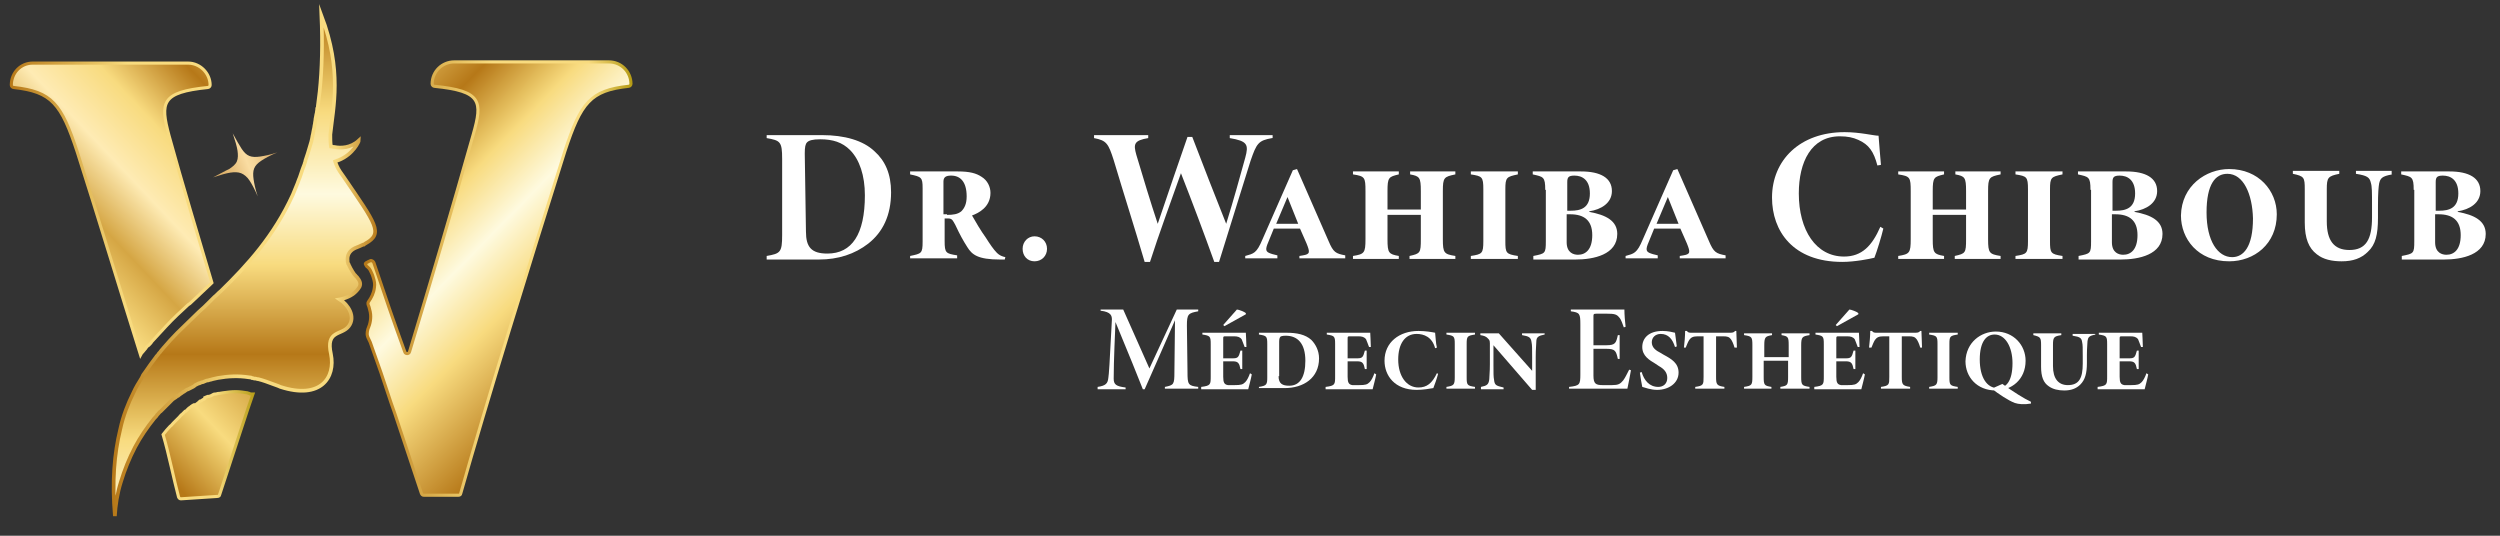 <?xml version="1.0" encoding="UTF-8"?>
<svg xmlns="http://www.w3.org/2000/svg" xmlns:xlink="http://www.w3.org/1999/xlink" version="1.1" id="Calque_1" x="0px" y="0px" viewBox="0 0 420 90" style="enable-background:new 0 0 420 90;" xml:space="preserve">
<rect x="0" y="0" width="420" height="90" fill="#333333" stroke="none"/>
<style type="text/css">
	.st0{fill:#FFFFFF;}
	.st1{fill:url(#SVGID_1_);stroke:url(#SVGID_2_);stroke-width:0.524;stroke-miterlimit:10;}
	.st2{fill:url(#SVGID_3_);stroke:url(#SVGID_4_);stroke-width:0.524;stroke-miterlimit:10;}
	.st3{fill:url(#SVGID_5_);stroke:url(#SVGID_6_);stroke-width:0.618;stroke-miterlimit:10;}
	.st4{fill:url(#SVGID_7_);}
</style>
<g>
	<g>
		<path class="st0" d="M138.1,22.7c3.8,0,6.9,0.9,8.8,2.7c1.8,1.6,2.8,3.8,2.8,6.9c0,3.9-1.4,6.7-3.8,8.6c-2.3,1.8-5.1,2.7-8.3,2.7    h-8.8V43c2.3-0.4,2.6-0.6,2.6-3.5V26.7c0-2.9-0.3-3.1-2.6-3.5v-0.5H138.1z M135.4,38.9c0,2.6,0.9,3.7,3.6,3.7    c4.1,0,6.3-3.2,6.3-9.8c0-3.3-0.9-6-2.5-7.6c-1.3-1.3-2.9-1.8-5-1.8c-1.3,0-1.9,0.2-2.2,0.5c-0.3,0.3-0.4,0.8-0.4,1.9L135.4,38.9z    "></path>
		<path class="st0" d="M168.8,43.6h-0.8c-3.7,0-4.7-0.8-5.5-2.1c-0.7-1.1-1.2-2-2-3.7c-0.4-0.7-0.5-1.1-1.2-1.1h-0.6v3.8    c0,2,0.2,2.1,2.1,2.4v0.5h-7.9V43c1.9-0.4,2.1-0.4,2.1-2.4v-9c0-1.8-0.2-1.9-2.1-2.3v-0.5h8c2,0,3.1,0.3,4,0.9    c1,0.6,1.5,1.7,1.5,2.7c0,2.4-2,3.4-3.1,3.8c0.5,0.9,1.5,2.6,2.3,3.7c0.7,1.1,1.3,2,1.9,2.6c0.4,0.4,0.9,0.6,1.4,0.7L168.8,43.6z     M159.1,36.1c1,0,1.8-0.1,2.4-0.6c0.5-0.5,0.9-1.2,0.9-2.5c0-2.5-1.1-3.5-2.6-3.5c-0.8,0-1.3,0.2-1.3,1v5.5H159.1z"></path>
		<path class="st0" d="M173.8,43.9c-1.2,0-2-0.9-2-2.1c0-1.2,0.9-2.1,2-2.1c1.2,0,2.1,0.9,2.1,2.1C175.9,43,175,43.9,173.8,43.9z"></path>
		<path class="st0" d="M213.7,23.2c-2.3,0.4-2.6,0.9-3.6,3.8c-0.8,2.5-3.3,10.6-5.3,17H204c-1.8-5-3.6-9.8-5.6-14.9    c-1.8,5.1-3.7,10.2-5.2,14.9h-0.9c-1.7-5.8-3.5-11.4-5.2-17.1c-0.9-2.8-1.2-3.3-3.3-3.7v-0.5h9.1v0.5c-2.4,0.4-2.5,1-2,2.8    c1.1,3.7,2.4,8,3.6,11.6c1.5-4.4,4-11.8,5-14.6h0.8c1.9,5,3.8,9.8,5.7,14.6c1.3-4.2,2.2-7.5,3.2-11.1c0.6-2.2,0.4-2.8-2.6-3.3    v-0.5h7.2V23.2z"></path>
		<path class="st0" d="M218.3,43.5V43l0.6-0.1c1.2-0.2,1.2-0.5,0.6-2l-1.1-2.5H214l-1.1,2.7c-0.4,1.1-0.1,1.3,0.9,1.6l0.8,0.2v0.5    h-5.4V43c1.4-0.4,1.9-0.4,2.9-2.8l5.1-11.6l0.7-0.2l5.3,12.1c0.8,1.9,1.2,2.1,2.8,2.4v0.5H218.3z M216.3,33.1l-1.9,4.5h3.7    L216.3,33.1z"></path>
		<path class="st0" d="M236.8,43.5V43c1.8-0.4,1.9-0.5,1.9-2.8v-4.1h-5.6v4.1c0,2.3,0.2,2.5,1.9,2.8v0.5h-7.7V43    c1.9-0.3,2.1-0.5,2.1-2.8v-8.1c0-2.3-0.1-2.5-2.1-2.8v-0.5h7.7v0.5c-1.7,0.4-1.9,0.5-1.9,2.8v3.1h5.6v-3.1c0-2.3-0.2-2.5-1.8-2.8    v-0.5h7.6v0.5c-1.9,0.4-2.1,0.5-2.1,2.8v8.1c0,2.3,0.2,2.5,2.1,2.8v0.5H236.8z"></path>
		<path class="st0" d="M247.1,43.5V43c1.9-0.3,2.1-0.4,2.1-2.5v-8.7c0-2.1-0.2-2.2-2.1-2.5v-0.5h7.9v0.5c-1.9,0.4-2.1,0.5-2.1,2.5    v8.7c0,2,0.1,2.2,2.1,2.5v0.5H247.1z"></path>
		<path class="st0" d="M259.6,31.9c0-2.2-0.3-2.2-2.1-2.6v-0.5h8.1c3.3,0,5.2,1.1,5.2,3.3c0,2-1.8,3.1-3.8,3.4v0.1    c2.8,0.5,4.7,1.5,4.7,3.7c0,3.5-4,4.3-7,4.3h-7.1V43c2-0.4,2.1-0.4,2.1-2.5V31.9z M263.9,35.4c1.6,0,3.2-0.4,3.2-2.9    c0-2.3-1.3-3-2.6-3c-1,0-1.2,0.3-1.2,1.1v4.8H263.9z M263.2,40.7c0,1.8,1.2,2.1,1.9,2.1c1.3,0,2.4-0.9,2.4-3.3    c0-2.5-1.4-3.5-3.7-3.5h-0.6V40.7z"></path>
		<path class="st0" d="M282.2,43.5V43l0.6-0.1c1.2-0.2,1.2-0.5,0.6-2l-1.1-2.5h-4.4l-1.1,2.7c-0.4,1.1-0.1,1.3,0.9,1.6l0.8,0.2v0.5    h-5.4V43c1.4-0.4,1.9-0.4,2.9-2.8l5.1-11.6l0.7-0.2l5.3,12.1c0.8,1.9,1.2,2.1,2.8,2.4v0.5H282.2z M280.2,33.1l-1.9,4.5h3.7    L280.2,33.1z"></path>
		<path class="st0" d="M316.4,38.4c-0.3,1.3-1.1,3.9-1.5,4.9c-0.8,0.2-3.3,0.7-5.4,0.7c-8.3,0-11.8-5.2-11.8-10.8    c0-6.3,4.7-11,12.2-11c2.6,0,4.9,0.6,5.7,0.6c0.1,1.6,0.3,3.6,0.4,4.9l-0.6,0.1c-0.6-2.3-1.4-3.5-3.2-4.3    c-0.9-0.4-1.8-0.6-3.1-0.6c-4.8,0-6.9,4.3-6.9,9.6c0,6.2,2.9,10.6,7.6,10.6c3,0,4.7-1.8,6.1-5L316.4,38.4z"></path>
		<path class="st0" d="M328.4,43.5V43c1.8-0.4,1.9-0.5,1.9-2.8v-4.1h-5.6v4.1c0,2.3,0.2,2.5,1.9,2.8v0.5h-7.7V43    c1.9-0.3,2.1-0.5,2.1-2.8v-8.1c0-2.3-0.1-2.5-2.1-2.8v-0.5h7.7v0.5c-1.7,0.4-1.9,0.5-1.9,2.8v3.1h5.6v-3.1c0-2.3-0.2-2.5-1.8-2.8    v-0.5h7.6v0.5c-1.9,0.4-2.1,0.5-2.1,2.8v8.1c0,2.3,0.2,2.5,2.1,2.8v0.5H328.4z"></path>
		<path class="st0" d="M338.6,43.5V43c1.9-0.3,2.1-0.4,2.1-2.5v-8.7c0-2.1-0.2-2.2-2.1-2.5v-0.5h7.9v0.5c-1.9,0.4-2.1,0.5-2.1,2.5    v8.7c0,2,0.1,2.2,2.1,2.5v0.5H338.6z"></path>
		<path class="st0" d="M351.2,31.9c0-2.2-0.3-2.2-2.1-2.6v-0.5h8.1c3.3,0,5.2,1.1,5.2,3.3c0,2-1.8,3.1-3.8,3.4v0.1    c2.8,0.5,4.7,1.5,4.7,3.7c0,3.5-4,4.3-7,4.3h-7.1V43c2-0.4,2.1-0.4,2.1-2.5V31.9z M355.5,35.4c1.6,0,3.2-0.4,3.2-2.9    c0-2.3-1.3-3-2.6-3c-1,0-1.2,0.3-1.2,1.1v4.8H355.5z M354.8,40.7c0,1.8,1.2,2.1,1.9,2.1c1.3,0,2.4-0.9,2.4-3.3    c0-2.5-1.4-3.5-3.7-3.5h-0.6V40.7z"></path>
		<path class="st0" d="M374.5,28.4c5,0,8,3.7,8,7.6c0,5-3.8,7.9-8,7.9c-5.3,0-8.1-3.8-8.1-7.7C366.5,31.2,370.6,28.4,374.5,28.4z     M374.2,29.2c-2,0-3.5,1.7-3.5,6.5c0,4.8,1.9,7.5,4.3,7.5c1.9,0,3.5-1.7,3.5-6.5C378.4,32.6,376.9,29.2,374.2,29.2z"></path>
		<path class="st0" d="M401.9,29.3c-1.8,0.3-2,0.7-2.2,1.5c-0.1,0.6-0.2,1.5-0.2,3.8v2c0,2.8-0.4,4.5-1.7,5.7    c-1.1,1.1-2.5,1.6-4.4,1.6c-1.6,0-3.1-0.3-4.2-1.2c-1.3-1-2-2.6-2-5.3v-5.6c0-2-0.1-2.2-2-2.6v-0.5h7.8v0.5    c-1.9,0.4-2.1,0.6-2.1,2.6v5.4c0,3.2,1.2,4.8,3.8,4.8c2.8,0,3.8-1.8,3.8-5.5v-2c0-2.2,0-3.2-0.2-3.8c-0.2-0.9-0.6-1.2-2.5-1.5    v-0.5h6V29.3z"></path>
		<path class="st0" d="M405.5,31.9c0-2.2-0.3-2.2-2.1-2.6v-0.5h8.1c3.3,0,5.2,1.1,5.2,3.3c0,2-1.8,3.1-3.8,3.4v0.1    c2.8,0.5,4.7,1.5,4.7,3.7c0,3.5-4,4.3-7,4.3h-7.1V43c2-0.4,2.1-0.4,2.1-2.5V31.9z M409.8,35.4c1.6,0,3.2-0.4,3.2-2.9    c0-2.3-1.3-3-2.6-3c-1,0-1.2,0.3-1.2,1.1v4.8H409.8z M409.1,40.7c0,1.8,1.2,2.1,1.9,2.1c1.3,0,2.4-0.9,2.4-3.3    c0-2.5-1.4-3.5-3.7-3.5h-0.6V40.7z"></path>
		<path class="st0" d="M195.7,65.3V65c1.5-0.3,1.6-0.4,1.6-2.5l0.1-8.7c-1.6,3.7-4.7,10.7-5.1,11.6h-0.3c-0.3-0.8-2.8-7-4.6-11.3    c-0.3,6.8-0.3,8.7-0.3,9.5c0,1,0.4,1.3,2,1.5v0.3h-4.7V65c1.4-0.2,1.7-0.6,1.8-1.5c0.1-0.7,0.2-1.9,0.6-9.8c0-0.6-0.1-1.3-1.9-1.5    V52h3.8l4.4,9.9l4.6-9.9h3.6v0.3c-1.7,0.3-1.9,0.5-1.9,2.4l0.1,7.8c0,2.1,0.1,2.3,1.8,2.5v0.3H195.7z"></path>
		<path class="st0" d="M210.3,62.9c-0.1,0.6-0.5,2.1-0.6,2.5h-7.9V65c1.6-0.2,1.6-0.4,1.6-1.8v-5.4c0-1.3-0.1-1.4-1.4-1.6v-0.3h5.3    c0.8,0,1.7,0,2,0c0,0.4,0.1,1.5,0.1,2.4l-0.3,0c-0.2-0.6-0.4-1-0.5-1.3c-0.3-0.4-0.7-0.5-1.3-0.5H206c-0.5,0-0.5,0-0.5,0.5v3.2    h1.6c0.9,0,1-0.2,1.3-1.3h0.3V62h-0.3c-0.2-1-0.4-1.3-1.3-1.3h-1.6v2.6c0,1,0.2,1.3,0.8,1.4c0.2,0,0.5,0,1.1,0    c1.1,0,1.4-0.1,1.8-0.5c0.3-0.3,0.6-0.9,0.8-1.5L210.3,62.9z M205.5,54.6l2.3-2.6c0.3,0,1.3,0.4,1.5,0.6l0,0.2l-3.6,2L205.5,54.6z    "></path>
		<path class="st0" d="M216.1,55.9c1.8,0,3.2,0.3,4.2,1.2c0.7,0.7,1.3,1.8,1.3,3.1c0,3.3-2.6,5-5.8,5h-4.3V65    c1.3-0.2,1.4-0.4,1.4-1.6v-5.6c0-1.3-0.1-1.4-1.4-1.6v-0.3H216.1z M214.8,63.2c0,1.3,0.7,1.6,1.8,1.6c1.8,0,2.7-1.5,2.7-4.2    c0-2.9-1.3-4.2-3.3-4.2c-0.5,0-0.9,0.1-0.9,0.2c-0.1,0.1-0.2,0.3-0.2,0.8V63.2z"></path>
		<path class="st0" d="M231.2,62.9c-0.1,0.6-0.5,2.1-0.6,2.5h-7.9V65c1.6-0.2,1.6-0.4,1.6-1.8v-5.4c0-1.3-0.1-1.4-1.4-1.6v-0.3h5.3    c0.8,0,1.7,0,2,0c0,0.4,0.1,1.5,0.1,2.4l-0.3,0c-0.2-0.6-0.4-1-0.5-1.3c-0.3-0.4-0.7-0.5-1.3-0.5h-1.3c-0.5,0-0.5,0-0.5,0.5v3.2    h1.6c0.9,0,1-0.2,1.3-1.3h0.3V62h-0.3c-0.2-1-0.4-1.3-1.3-1.3h-1.6v2.6c0,1,0.2,1.3,0.8,1.4c0.2,0,0.5,0,1.1,0    c1.1,0,1.4-0.1,1.8-0.5c0.3-0.3,0.6-0.9,0.8-1.5L231.2,62.9z"></path>
		<path class="st0" d="M241.6,62.8c-0.2,0.8-0.6,1.9-0.8,2.4c-0.6,0.1-1.7,0.3-2.8,0.3c-3.7,0-5.4-2.4-5.4-4.9c0-3.1,2.5-5,5.7-5    c1.2,0,2.3,0.2,2.8,0.3c0.1,0.8,0.1,1.7,0.3,2.5l-0.3,0.1c-0.5-1.9-1.9-2.4-3.1-2.4c-2,0-3.1,1.7-3.1,4.3c0,2.8,1.4,4.7,3.4,4.7    c1.4,0,2.3-0.7,3.1-2.4L241.6,62.8z"></path>
		<path class="st0" d="M243,65.3V65c1.2-0.2,1.4-0.3,1.4-1.6v-5.6c0-1.3-0.1-1.4-1.4-1.6v-0.3h4.8v0.3c-1.3,0.2-1.4,0.3-1.4,1.6v5.6    c0,1.3,0.1,1.4,1.4,1.6v0.3H243z"></path>
		<path class="st0" d="M259.5,56.2c-1,0.2-1.4,0.4-1.4,1.2c0,0.6-0.1,1.1-0.1,2.6v5.5h-0.6l-6.5-7.5v3.3c0,1.5,0,2,0.1,2.5    c0.1,0.9,0.3,1,1.6,1.3v0.3h-3.8V65c1-0.2,1.3-0.4,1.4-1.3c0-0.6,0.1-1.1,0.1-2.5v-3.5c0-0.2,0-0.5-0.2-0.7    c-0.4-0.5-0.8-0.6-1.4-0.7v-0.3h3.1l5.6,6.3V60c0-1.5,0-2-0.1-2.5c-0.1-0.8-0.4-1-1.6-1.2v-0.3h3.8V56.2z"></path>
		<path class="st0" d="M274,62.2c-0.1,0.7-0.5,2.6-0.6,3.1h-9.8V65c1.8-0.2,1.9-0.4,1.9-2.1v-8.4c0-1.8-0.1-2-1.6-2.2V52h6.1    c1.9,0,2.7,0,2.9,0c0,0.8,0.1,2.1,0.2,2.9l-0.3,0.1c-0.2-0.5-0.4-1.3-0.8-1.7c-0.4-0.5-0.8-0.6-2-0.6h-1.8c-0.5,0-0.5,0.1-0.5,0.5    V58h2.2c1.5,0,1.6-0.4,1.9-1.7h0.3v4h-0.3c-0.3-1.3-0.4-1.7-1.9-1.7h-2.2v4.5c0,1.4,0.4,1.6,1.6,1.6h1.5c1.1,0,1.4-0.2,1.9-0.8    c0.3-0.4,0.6-1,1-1.8L274,62.2z"></path>
		<path class="st0" d="M281.4,58.3c-0.4-1.3-1.1-2.2-2.4-2.2c-0.9,0-1.5,0.6-1.5,1.4c0,0.9,0.7,1.4,1.5,1.8l0.5,0.3    c1.3,0.7,2.5,1.4,2.5,3c0,1.8-1.7,2.9-3.6,2.9c-1.1,0-2.1-0.4-2.5-0.5c-0.1-0.4-0.3-1.7-0.4-2.4l0.3-0.1c0.4,1.4,1.3,2.5,2.8,2.5    c0.8,0,1.5-0.5,1.5-1.5c0-0.9-0.5-1.5-1.4-2l-0.6-0.4c-1-0.6-2.2-1.3-2.2-2.8c0-1.5,1.1-2.7,3.4-2.7c0.9,0,1.7,0.2,2.1,0.3    c0.1,0.6,0.2,1.6,0.3,2.3L281.4,58.3z"></path>
		<path class="st0" d="M291.4,58.4c-0.2-0.7-0.4-1.1-0.6-1.4c-0.3-0.4-0.6-0.5-1.3-0.5h-1.2v6.8c0,1.3,0.1,1.5,1.4,1.7v0.3h-4.9V65    c1.4-0.2,1.4-0.4,1.4-1.7v-6.8h-1c-0.8,0-1.1,0.2-1.4,0.6c-0.2,0.3-0.4,0.8-0.6,1.3h-0.3c0.1-0.8,0.2-2,0.2-2.8h0.3    c0.2,0.3,0.4,0.3,0.9,0.3h6.4c0.5,0,0.6-0.1,0.8-0.3h0.2c0,0.7,0.1,2,0.1,2.8L291.4,58.4z"></path>
		<path class="st0" d="M299.1,65.3V65c1.2-0.2,1.3-0.3,1.3-1.7v-2.7h-4.1v2.7c0,1.4,0.1,1.5,1.3,1.7v0.3H293V65    c1.3-0.2,1.4-0.3,1.4-1.7V58c0-1.4-0.1-1.5-1.4-1.7v-0.3h4.7v0.3c-1.1,0.2-1.3,0.3-1.3,1.7V60h4.1V58c0-1.4-0.1-1.5-1.2-1.7v-0.3    h4.7v0.3c-1.2,0.2-1.4,0.3-1.4,1.7v5.3c0,1.4,0.1,1.5,1.4,1.7v0.3H299.1z"></path>
		<path class="st0" d="M313.3,62.9c-0.1,0.6-0.5,2.1-0.6,2.5h-7.9V65c1.6-0.2,1.6-0.4,1.6-1.8v-5.4c0-1.3-0.1-1.4-1.4-1.6v-0.3h5.3    c0.8,0,1.7,0,2,0c0,0.4,0.1,1.5,0.1,2.4l-0.3,0c-0.2-0.6-0.4-1-0.5-1.3c-0.3-0.4-0.7-0.5-1.3-0.5H309c-0.5,0-0.5,0-0.5,0.5v3.2    h1.6c0.9,0,1-0.2,1.3-1.3h0.3V62h-0.3c-0.2-1-0.4-1.3-1.3-1.3h-1.6v2.6c0,1,0.2,1.3,0.8,1.4c0.2,0,0.5,0,1.1,0    c1.1,0,1.4-0.1,1.8-0.5c0.3-0.3,0.6-0.9,0.8-1.5L313.3,62.9z M308.4,54.6l2.3-2.6c0.3,0,1.3,0.4,1.5,0.6l0,0.2l-3.6,2L308.4,54.6z    "></path>
		<path class="st0" d="M322.6,58.4c-0.2-0.7-0.4-1.1-0.6-1.4c-0.3-0.4-0.6-0.5-1.3-0.5h-1.2v6.8c0,1.3,0.1,1.5,1.4,1.7v0.3h-4.9V65    c1.4-0.2,1.4-0.4,1.4-1.7v-6.8h-1c-0.8,0-1.1,0.2-1.4,0.6c-0.2,0.3-0.4,0.8-0.6,1.3H314c0.1-0.8,0.2-2,0.2-2.8h0.3    c0.2,0.3,0.4,0.3,0.9,0.3h6.4c0.5,0,0.6-0.1,0.8-0.3h0.2c0,0.7,0.1,2,0.1,2.8L322.6,58.4z"></path>
		<path class="st0" d="M324.1,65.3V65c1.2-0.2,1.4-0.3,1.4-1.6v-5.6c0-1.3-0.1-1.4-1.4-1.6v-0.3h4.8v0.3c-1.3,0.2-1.4,0.3-1.4,1.6    v5.6c0,1.3,0.1,1.4,1.4,1.6v0.3H324.1z"></path>
		<path class="st0" d="M335.3,55.7c3,0,5,2.3,5,4.9c0,3.2-2.4,5-5,5c-3.2,0-5.1-2.3-5.1-4.9C330.3,57.5,332.8,55.7,335.3,55.7z     M335.1,56.2c-1.4,0-2.5,1.2-2.5,4.2c0,3,1.2,4.8,3,4.8c1.4,0,2.5-1.1,2.5-4.2C338.1,58.3,336.9,56.2,335.1,56.2z M336.4,64.5    c1.8,1.3,3.7,2.5,4.8,3l0,0.3c-1.2,0.2-2.1,0.1-2.7-0.1c-1.1-0.4-2.7-1.5-3.9-2.4L336.4,64.5z"></path>
		<path class="st0" d="M352.1,56.2c-1.2,0.2-1.3,0.5-1.4,1.1c0,0.5-0.1,1-0.1,2.4V61c0,1.7-0.3,2.8-1.1,3.6c-0.7,0.7-1.6,1-2.7,1    c-1,0-1.9-0.2-2.6-0.7c-0.9-0.6-1.3-1.6-1.3-3.3v-3.6c0-1.3-0.1-1.4-1.3-1.7v-0.3h4.7v0.3c-1.3,0.2-1.4,0.4-1.4,1.7v3.5    c0,2.1,0.9,3.2,2.5,3.2c1.9,0,2.5-1.2,2.5-3.6v-1.2c0-1.4,0-2-0.1-2.4c-0.1-0.7-0.3-0.9-1.6-1.1v-0.3h3.8V56.2z"></path>
		<path class="st0" d="M360.9,62.9c-0.1,0.6-0.5,2.1-0.6,2.5h-7.9V65c1.6-0.2,1.6-0.4,1.6-1.8v-5.4c0-1.3-0.1-1.4-1.4-1.6v-0.3h5.3    c0.8,0,1.7,0,2,0c0,0.4,0.1,1.5,0.1,2.4l-0.3,0c-0.2-0.6-0.4-1-0.5-1.3c-0.3-0.4-0.7-0.5-1.3-0.5h-1.3c-0.5,0-0.5,0-0.5,0.5v3.2    h1.6c0.9,0,1-0.2,1.3-1.3h0.3V62H359c-0.2-1-0.4-1.3-1.3-1.3h-1.6v2.6c0,1,0.2,1.3,0.8,1.4c0.2,0,0.5,0,1.1,0    c1.1,0,1.4-0.1,1.8-0.5c0.3-0.3,0.6-0.9,0.8-1.5L360.9,62.9z"></path>
	</g>
	<g>
		<linearGradient id="SVGID_1_" gradientUnits="userSpaceOnUse" x1="27.196" y1="-11.974" x2="100.36" y2="59.797">
			<stop offset="0" style="stop-color:#B67818"></stop>
			<stop offset="7.503992e-02" style="stop-color:#E3BC5B"></stop>
			<stop offset="0.112" style="stop-color:#F8DB7F"></stop>
			<stop offset="0.204" style="stop-color:#FEFBE2"></stop>
			<stop offset="0.294" style="stop-color:#FEEBB4"></stop>
			<stop offset="0.384" style="stop-color:#F8DB7F"></stop>
			<stop offset="0.533" style="stop-color:#B67818"></stop>
			<stop offset="0.607" style="stop-color:#E3BC5B"></stop>
			<stop offset="0.643" style="stop-color:#F8DB7F"></stop>
			<stop offset="0.737" style="stop-color:#FEFADF"></stop>
			<stop offset="0.839" style="stop-color:#F8DB7F"></stop>
			<stop offset="1" style="stop-color:#B67818"></stop>
		</linearGradient>
		<linearGradient id="SVGID_2_" gradientUnits="userSpaceOnUse" x1="61.139" y1="46.962" x2="106.115" y2="46.962">
			<stop offset="0" style="stop-color:#B67818"></stop>
			<stop offset="0.321" style="stop-color:#E3BC5B"></stop>
			<stop offset="0.48" style="stop-color:#F8DB7F"></stop>
			<stop offset="0.681" style="stop-color:#F8DB7F"></stop>
			<stop offset="0.839" style="stop-color:#F8DB7F"></stop>
			<stop offset="1" style="stop-color:#B69C16"></stop>
		</linearGradient>
		<path class="st1" d="M61.7,55.9c-0.1,0.6,0.3,1.1,0.5,1.6c0.2,0.6,0.4,1.1,0.6,1.7c0.4,1.1,0.8,2.3,1.2,3.4    c0.8,2.3,1.5,4.6,2.3,6.8c1.5,4.5,3,9,4.5,13.5c0.1,0.2,0.2,0.3,0.4,0.3h5.8c0.2,0,0.4-0.1,0.4-0.3c4.4-15.5,11.4-38.1,17.5-57.5    c2.7-8.2,4.3-10.2,10.7-10.9c0.2,0,0.4-0.2,0.4-0.4c0-2-1.6-3.7-3.7-3.7H76.3c-2,0-3.7,1.6-3.7,3.7c0,0.2,0.2,0.4,0.4,0.4    c7.9,0.8,8.1,2.5,6.5,8.1C76,35,72.3,47.5,68.8,59.1c-0.1,0.4-0.7,0.4-0.8,0c-1.8-4.9-3.5-9.9-5.2-15c-0.1-0.2-0.4-0.4-0.6-0.3    c-0.1,0.1-0.3,0.1-0.4,0.2c-0.2,0.1-0.5,0.2-0.4,0.4c0.1,0.2,0.2,0.4,0.4,0.5c0.2,0.2,0.3,0.3,0.4,0.5c0.2,0.4,0.4,0.8,0.5,1.2    c0.2,0.6,0.3,1.1,0.2,1.7c-0.1,0.9-0.5,1.7-1,2.4c-0.2,0.3,0,0.6,0.1,0.9c0.1,0.3,0.1,0.5,0.2,0.8c0.2,1,0,2-0.4,2.9    C61.7,55.7,61.7,55.8,61.7,55.9z"></path>
		<linearGradient id="SVGID_3_" gradientUnits="userSpaceOnUse" x1="8.062" y1="58.652" x2="81.923" y2="-11.029">
			<stop offset="0" style="stop-color:#B67818"></stop>
			<stop offset="7.503992e-02" style="stop-color:#E3BC5B"></stop>
			<stop offset="0.112" style="stop-color:#F8DB7F"></stop>
			<stop offset="0.204" style="stop-color:#D5A644"></stop>
			<stop offset="0.294" style="stop-color:#FEEBB4"></stop>
			<stop offset="0.384" style="stop-color:#F8DB7F"></stop>
			<stop offset="0.489" style="stop-color:#B67818"></stop>
			<stop offset="0.572" style="stop-color:#E3BC5B"></stop>
			<stop offset="0.613" style="stop-color:#F8DB7F"></stop>
			<stop offset="0.737" style="stop-color:#FEFADF"></stop>
			<stop offset="0.839" style="stop-color:#F8DB7F"></stop>
			<stop offset="1" style="stop-color:#B67818"></stop>
		</linearGradient>
		<linearGradient id="SVGID_4_" gradientUnits="userSpaceOnUse" x1="1.591" y1="47.15" x2="42.933" y2="47.15">
			<stop offset="0" style="stop-color:#B67818"></stop>
			<stop offset="0.321" style="stop-color:#E3BC5B"></stop>
			<stop offset="0.48" style="stop-color:#F8DB7F"></stop>
			<stop offset="0.681" style="stop-color:#F8DB7F"></stop>
			<stop offset="0.839" style="stop-color:#F8DB7F"></stop>
			<stop offset="1" style="stop-color:#B69C16"></stop>
		</linearGradient>
		<path class="st2" d="M32,68.4L32,68.4c-0.2,0.1-0.3,0.2-0.4,0.3l-0.1,0.1c0,0-0.2,0.2-0.2,0.2c-0.1,0.1-0.1,0.1-0.2,0.1L31,69.2    c-0.1,0.1-0.2,0.2-0.3,0.3l-0.1,0.1c-0.2,0.1-0.3,0.3-0.5,0.5c-0.2,0.2-0.3,0.3-0.5,0.5c-0.2,0.2-0.3,0.3-0.5,0.5    c-0.2,0.2-0.3,0.4-0.5,0.5c-0.3,0.3-0.9,1-1.2,1.4c1,3.4,1.8,7.5,2.6,10.5c0.1,0.2,0.2,0.3,0.4,0.3l6.1-0.4c0.2,0,0.4-0.1,0.4-0.3    c1.5-4.5,3.2-9.8,4.7-14.3c0.3-0.9,0.6-1.7,0.9-2.6c0,0-0.1,0-0.1,0l-0.1,0l-0.1,0c-0.1,0-0.2,0-0.3-0.1c-0.1,0-0.2,0-0.3-0.1    c-0.7-0.1-1.3-0.2-2-0.2c-0.7,0-1.5,0.1-2.2,0.2c-0.2,0-0.4,0.1-0.6,0.1l-0.1,0c-0.2,0-0.3,0.1-0.5,0.1l-0.1,0    c-0.2,0-0.3,0.1-0.5,0.2l0,0l-0.2,0.1c-0.1,0-0.2,0.1-0.4,0.1l-0.1,0l0,0c-0.2,0.1-0.3,0.1-0.5,0.2L34.4,67    c-0.1,0.1-0.3,0.1-0.4,0.2c-0.1,0.1-0.3,0.2-0.4,0.2l-0.1,0.1c-0.1,0-0.1,0.1-0.1,0.1l-0.4,0.3c0,0-0.1,0.1-0.1,0.1L32.6,68    c0,0-0.2,0.1-0.2,0.1c-0.1,0.1-0.2,0.1-0.3,0.2L32,68.4 M32,68.4 M1.9,14.3c0,0.2,0.2,0.4,0.4,0.4c6.4,0.7,8,2.7,10.7,10.9    c3.4,10.6,7.2,23.2,10.6,34c0.1-0.2,0.3-0.4,0.4-0.5c0.2-0.2,0.3-0.4,0.5-0.6c0.1-0.2,0.3-0.4,0.5-0.5c0.2-0.2,0.4-0.4,0.5-0.6    c0.8-0.9,1.6-1.7,2.4-2.6l0,0c1.2-1.3,2.5-2.5,3.7-3.6l0.3-0.2c0.5-0.5,1.1-1,1.6-1.5l0.1-0.1c0.6-0.6,1.2-1.1,1.8-1.7    c0.1-0.1,0.1-0.1,0.2-0.2c-2.3-7.8-5-16.7-7.2-24.7c-1.5-5.6-1.3-7.3,6.5-8.1c0.2,0,0.4-0.2,0.4-0.4c0-2-1.7-3.7-3.7-3.7H5.5    C3.5,10.6,1.9,12.2,1.9,14.3z"></path>
		<linearGradient id="SVGID_5_" gradientUnits="userSpaceOnUse" x1="41.211" y1="2.587" x2="41.211" y2="118.956">
			<stop offset="0" style="stop-color:#B67818"></stop>
			<stop offset="9.333894e-02" style="stop-color:#E3BC5B"></stop>
			<stop offset="0.14" style="stop-color:#F8DB7F"></stop>
			<stop offset="0.258" style="stop-color:#FEFADF"></stop>
			<stop offset="0.36" style="stop-color:#F8DB7F"></stop>
			<stop offset="0.489" style="stop-color:#B67818"></stop>
			<stop offset="0.572" style="stop-color:#E3BC5B"></stop>
			<stop offset="0.613" style="stop-color:#F8DB7F"></stop>
			<stop offset="0.737" style="stop-color:#FEFADF"></stop>
			<stop offset="0.839" style="stop-color:#F8DB7F"></stop>
			<stop offset="1" style="stop-color:#B67818"></stop>
		</linearGradient>
		<linearGradient id="SVGID_6_" gradientUnits="userSpaceOnUse" x1="18.796" y1="43.675" x2="63.626" y2="43.675">
			<stop offset="0" style="stop-color:#B67818"></stop>
			<stop offset="0.321" style="stop-color:#E3BC5B"></stop>
			<stop offset="0.48" style="stop-color:#F8DB7F"></stop>
			<stop offset="0.681" style="stop-color:#F8DB7F"></stop>
			<stop offset="0.839" style="stop-color:#F8DB7F"></stop>
			<stop offset="1" style="stop-color:#B67818"></stop>
		</linearGradient>
		<path class="st3" d="M19.3,86.7c0.1-1.8,0.4-3.8,1-5.7c0.6-2,1.4-4,2.4-5.9c0.9-1.7,2-3.3,3.2-4.8c0.2-0.2,0.4-0.4,0.5-0.6    c0,0,0,0,0.1-0.1c0.2-0.2,0.3-0.4,0.5-0.5c0.2-0.2,0.4-0.4,0.6-0.6c0.2-0.2,0.4-0.4,0.6-0.6c0.2-0.2,0.3-0.3,0.5-0.5    c0.1-0.1,0.2-0.2,0.3-0.3c0.1-0.1,0.2-0.1,0.3-0.2c0.2-0.1,0.3-0.2,0.5-0.4c0,0,0,0,0.1,0c0.1-0.1,0.3-0.2,0.4-0.3    c0.1-0.1,0.2-0.1,0.3-0.2c0.1-0.1,0.2-0.2,0.3-0.2c0.1-0.1,0.2-0.1,0.3-0.2c0.1-0.1,0.3-0.2,0.4-0.2c0.2-0.1,0.4-0.2,0.6-0.3    c0.2-0.1,0.4-0.2,0.5-0.3c0,0,0.1-0.1,0.1-0.1c0.2-0.1,0.4-0.2,0.6-0.3c0,0,0,0,0.1,0c0.2-0.1,0.4-0.2,0.6-0.2    c0.1,0,0.1-0.1,0.2-0.1c0.2-0.1,0.5-0.2,0.7-0.2c0.2-0.1,0.5-0.1,0.7-0.2c0.3-0.1,0.6-0.1,0.9-0.2c1.7-0.3,3.4-0.4,5.3-0.1    c0.1,0,0.3,0,0.4,0.1c0.2,0,0.3,0.1,0.4,0.1c0.1,0,0.1,0,0.2,0c0.1,0,0.3,0.1,0.4,0.1c0,0,0.1,0,0.1,0c0.8,0.2,1.6,0.5,2.4,0.8    c0.5,0.2,0.9,0.3,1.3,0.5c6.8,2.2,9.3-1.6,8.5-5.5c-0.9-4.1,1.8-3.1,3-4.7c1.2-1.6-0.1-3.6-1.5-4.5c0,0,1.2-0.2,2.2-0.9    c0.4-0.3,0.8-0.7,1.1-1.2c0.3-0.6,0-1.1-0.4-1.6c-0.1-0.1-0.1-0.1-0.2-0.2c-0.1-0.1-0.1-0.2-0.2-0.2c-0.1-0.1-0.1-0.2-0.2-0.3    c-0.1-0.1-0.1-0.2-0.2-0.3c-0.2-0.3-0.4-0.7-0.6-1.1c0-0.1-0.1-0.2-0.1-0.2c0-0.1-0.1-0.2-0.1-0.3c0-0.1,0-0.1,0-0.2    c-0.1-0.8,0.2-1.6,1.2-2.1c0.5-0.2,1-0.4,1.4-0.6c0,0,0.1,0,0.1,0c0.1-0.1,0.2-0.1,0.3-0.2c3.1-1.7,1.7-3.3-3.6-11.1    c-0.2-0.3-0.4-0.6-0.7-1c-0.4-0.6-0.6-1.1-0.8-1.7c0.2-0.1,0.4-0.1,0.6-0.2c2.5-1,3.4-3.2,3.4-3.3c-1.4,1.3-3.1,1.3-4.1,1.1    c-0.3,0-0.4-0.1-0.6-0.1c-0.1-0.6-0.1-1.3-0.1-2C56,17.9,57.5,11.9,54,2.6c0.2,4.7,0.1,9-0.3,12.8c-0.1,0.8-0.2,1.6-0.3,2.4    c0,0.2,0,0.3-0.1,0.4c0,0.3-0.1,0.6-0.1,0.8c-0.1,0.3-0.1,0.6-0.2,1c0,0.3-0.1,0.5-0.1,0.7c0,0,0,0.1,0,0.1    c-0.1,0.3-0.1,0.7-0.2,1c-0.1,0.4-0.1,0.7-0.2,1c-0.1,0.7-0.3,1.4-0.5,2c-0.1,0.3-0.2,0.7-0.3,1c-0.1,0.3-0.2,0.6-0.3,0.9    c-0.1,0.2-0.1,0.5-0.2,0.7c0,0.1-0.1,0.2-0.1,0.3c-0.1,0.3-0.2,0.5-0.3,0.8c-0.1,0.3-0.2,0.6-0.3,0.9c-0.1,0.3-0.2,0.6-0.3,0.8    c-0.3,0.9-0.7,1.7-1,2.5c-3.2,7-7.6,11.8-12.1,16.2c-0.4,0.3-0.7,0.7-1.1,1c-0.3,0.3-0.5,0.5-0.8,0.8c-0.6,0.6-1.2,1.2-1.8,1.7    c-1.2,1.2-2.4,2.3-3.6,3.5l-0.1,0.1c-0.8,0.8-1.5,1.6-2.2,2.4c-0.2,0.2-0.3,0.4-0.5,0.6c-0.1,0.2-0.3,0.3-0.4,0.5    c-0.1,0.2-0.3,0.3-0.4,0.5c-0.6,0.8-1.2,1.6-1.8,2.5c-0.2,0.3-0.4,0.5-0.5,0.8c0,0.1-0.1,0.1-0.1,0.2c-0.5,0.8-1,1.6-1.4,2.5    c-0.9,1.8-1.7,3.8-2.2,6.1C19.2,76.2,18.8,80.9,19.3,86.7z"></path>
		<g>
			
				<linearGradient id="SVGID_7_" gradientUnits="userSpaceOnUse" x1="-571.144" y1="-432.425" x2="-559.555" y2="-432.425" gradientTransform="matrix(-0.931 0.366 0.366 0.931 -326.793 636.906)">
				<stop offset="0" style="stop-color:#D39E57"></stop>
				<stop offset="2.266878e-02" style="stop-color:#D5A25C"></stop>
				<stop offset="0.217" style="stop-color:#E9C281"></stop>
				<stop offset="0.375" style="stop-color:#F5D699"></stop>
				<stop offset="0.476" style="stop-color:#FADDA2"></stop>
				<stop offset="0.489" style="stop-color:#F9DBA0"></stop>
				<stop offset="0.698" style="stop-color:#E8C17E"></stop>
				<stop offset="0.876" style="stop-color:#DDB16B"></stop>
				<stop offset="1" style="stop-color:#DAAB64"></stop>
			</linearGradient>
			<path class="st4" d="M35.8,29.8c1.2-0.4,2.2-0.7,2.9-0.8c0.7-0.1,1.3-0.1,1.8,0.1c0.5,0.2,1,0.6,1.4,1.2c0.4,0.6,0.9,1.5,1.4,2.7     c-0.4-1.2-0.6-2.2-0.7-2.9c-0.1-0.7-0.1-1.3,0.1-1.8c0.2-0.5,0.6-0.9,1.2-1.3c0.6-0.4,1.5-0.9,2.7-1.4c-1.2,0.4-2.2,0.6-2.9,0.7     c-0.7,0.1-1.3,0.1-1.8-0.1c-0.5-0.2-0.9-0.6-1.3-1.2c-0.4-0.6-0.9-1.5-1.5-2.6c0.4,1.2,0.7,2.2,0.8,2.9c0.1,0.7,0.1,1.3-0.1,1.8     c-0.2,0.5-0.7,0.9-1.3,1.3C37.8,28.7,37,29.2,35.8,29.8z M35.8,29.8c1.2-0.4,2.2-0.7,2.9-0.8c0.7-0.1,1.3-0.1,1.8,0.1     c0.5,0.2,1,0.6,1.4,1.2c0.4,0.6,0.9,1.5,1.4,2.7c-0.4-1.2-0.6-2.2-0.7-2.9c-0.1-0.7-0.1-1.3,0.1-1.8c0.2-0.5,0.6-0.9,1.2-1.3     c0.6-0.4,1.5-0.9,2.7-1.4c-1.2,0.4-2.2,0.6-2.9,0.7c-0.7,0.1-1.3,0.1-1.8-0.1c-0.5-0.2-0.9-0.6-1.3-1.2c-0.4-0.6-0.9-1.5-1.5-2.6     c0.4,1.2,0.7,2.2,0.8,2.9c0.1,0.7,0.1,1.3-0.1,1.8c-0.2,0.5-0.7,0.9-1.3,1.3C37.8,28.7,37,29.2,35.8,29.8z M35.8,29.8     c1.2-0.4,2.2-0.7,2.9-0.8c0.7-0.1,1.3-0.1,1.8,0.1c0.5,0.2,1,0.6,1.4,1.2c0.4,0.6,0.9,1.5,1.4,2.7c-0.4-1.2-0.6-2.2-0.7-2.9     c-0.1-0.7-0.1-1.3,0.1-1.8c0.2-0.5,0.6-0.9,1.2-1.3c0.6-0.4,1.5-0.9,2.7-1.4c-1.2,0.4-2.2,0.6-2.9,0.7c-0.7,0.1-1.3,0.1-1.8-0.1     c-0.5-0.2-0.9-0.6-1.3-1.2c-0.4-0.6-0.9-1.5-1.5-2.6c0.4,1.2,0.7,2.2,0.8,2.9c0.1,0.7,0.1,1.3-0.1,1.8c-0.2,0.5-0.7,0.9-1.3,1.3     C37.8,28.7,37,29.2,35.8,29.8z"></path>
		</g>
	</g>
</g>
</svg>
